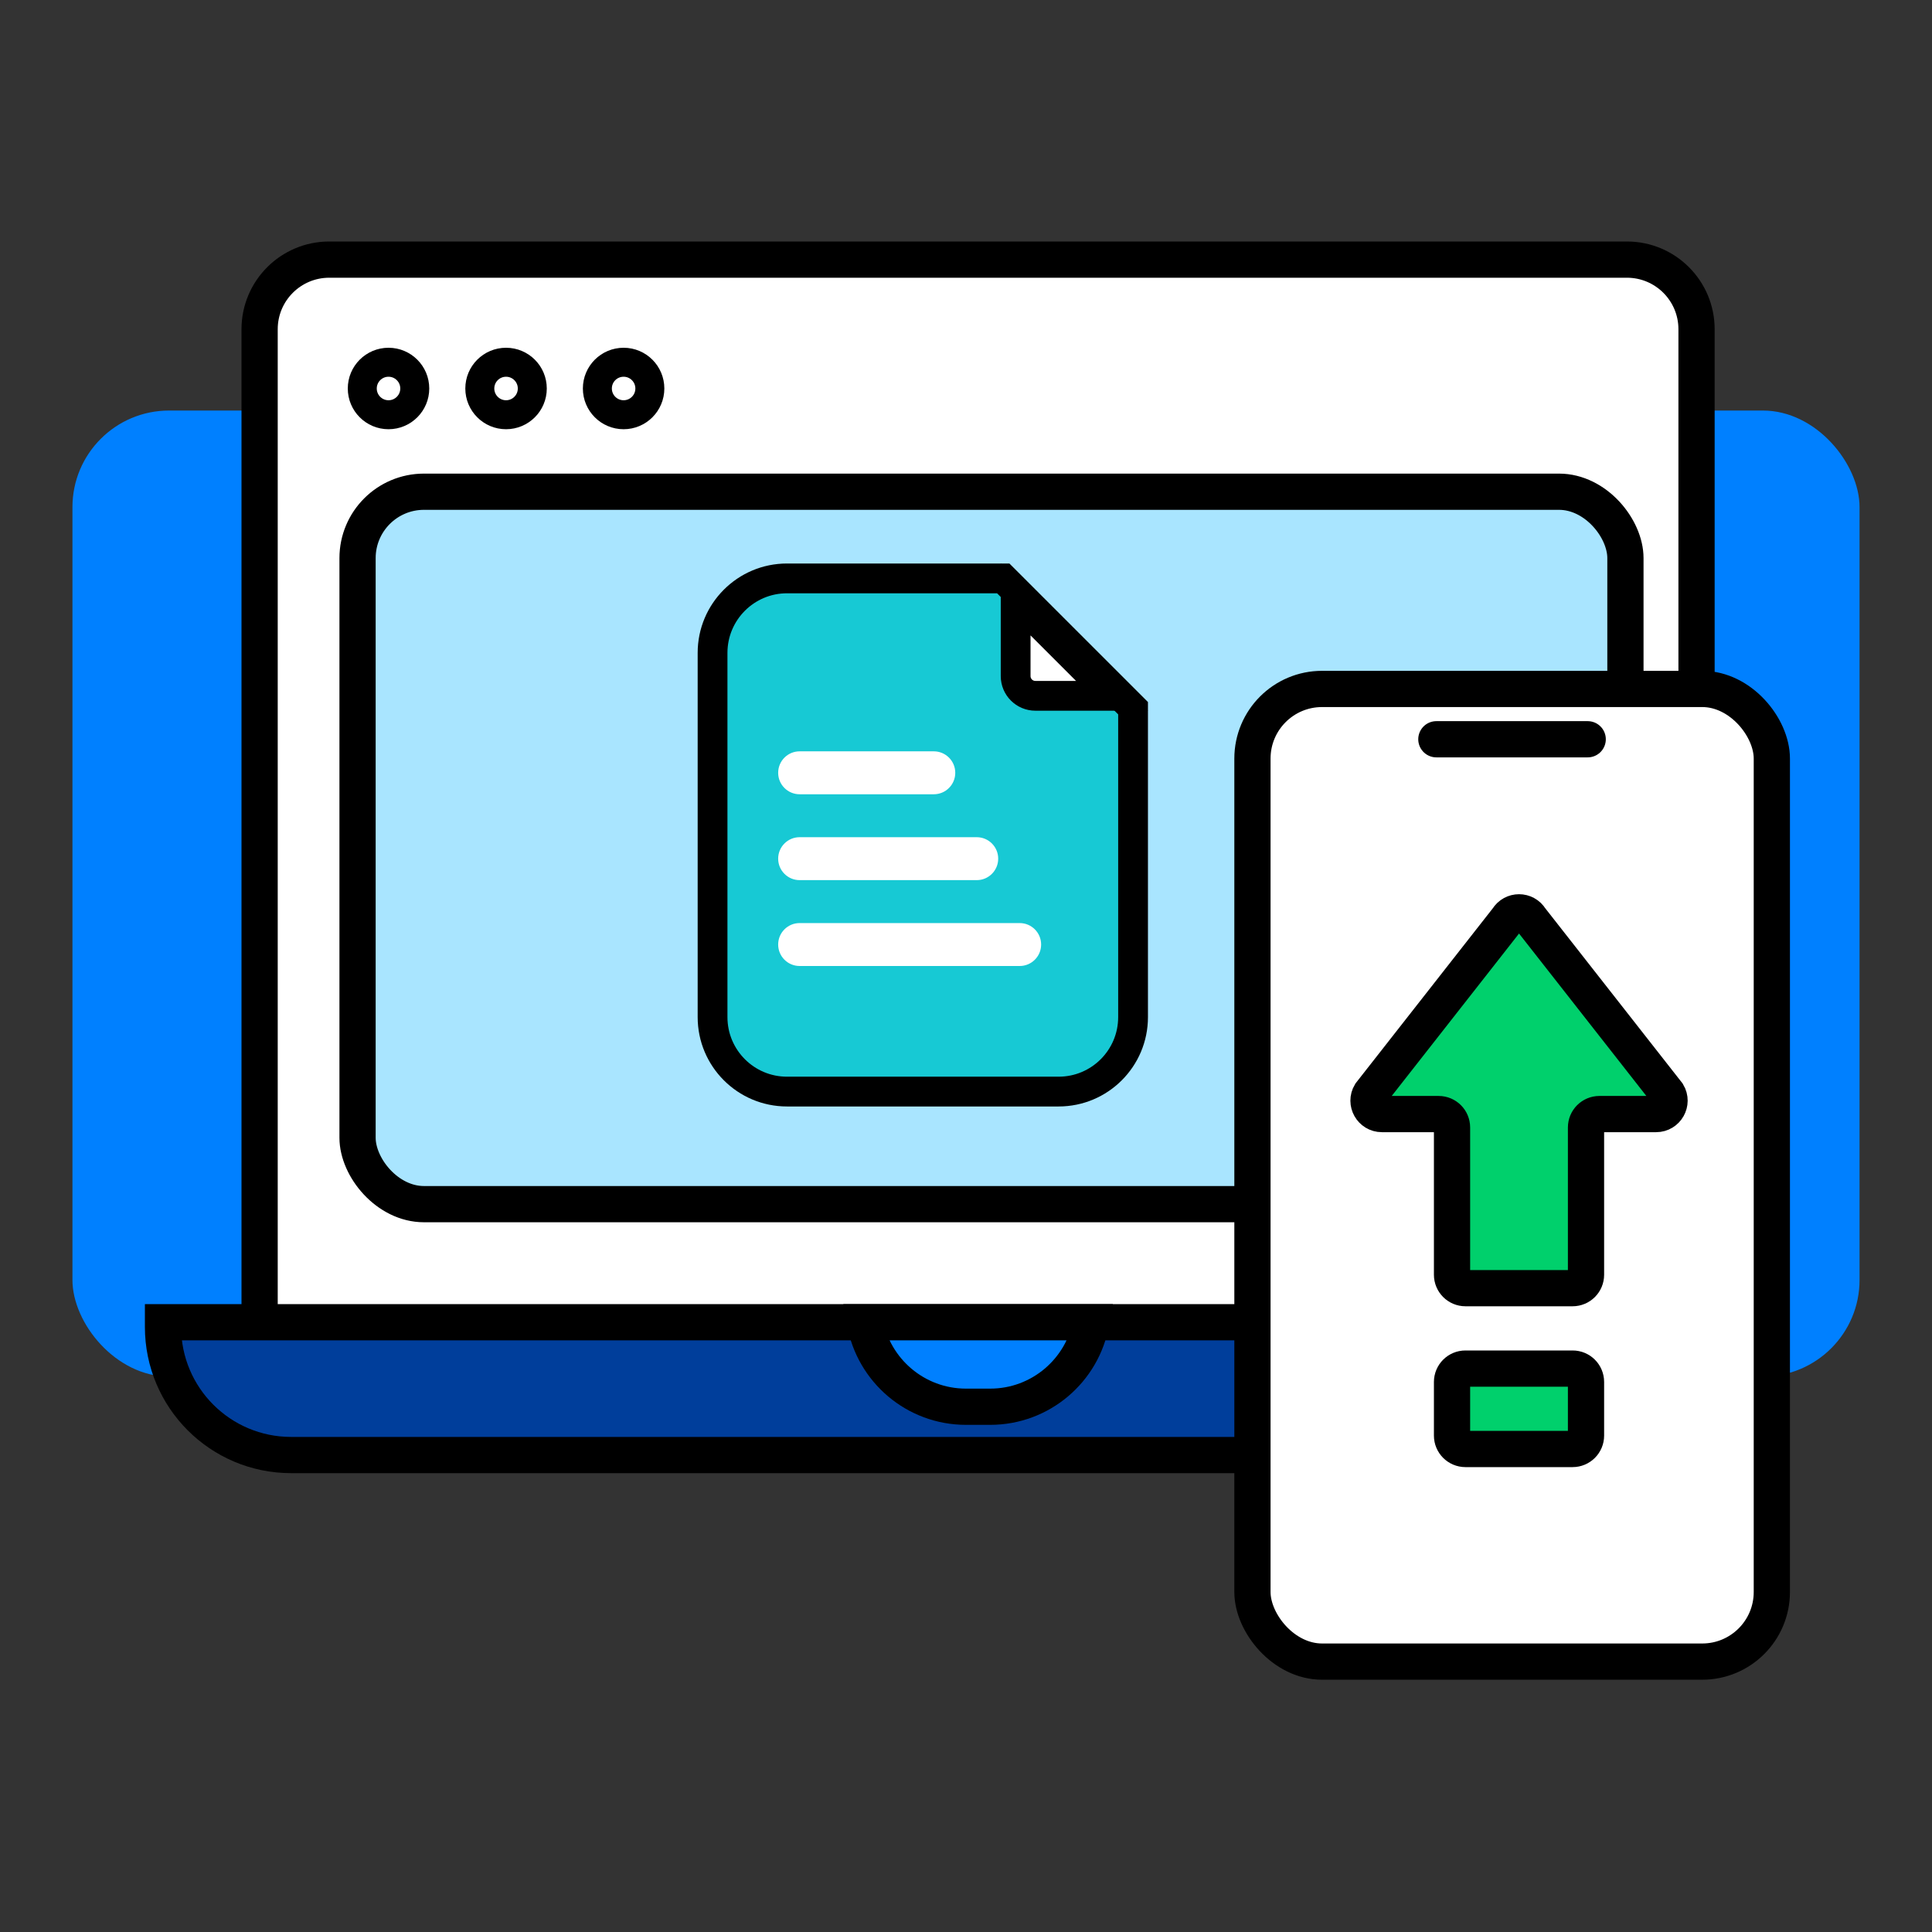 <svg width="72" height="72" viewBox="0 0 72 72" fill="none" xmlns="http://www.w3.org/2000/svg">
<rect x="0" y="0" width="72" height="72" fill="#333333" stroke="none"/>
<rect x="2.7" y="15.3" width="66.6" height="36" rx="3.6" fill="#0080FF"/>
<path d="M9.675 12.269C9.675 10.837 10.837 9.675 12.27 9.675H60.631C62.064 9.675 63.225 10.836 63.225 12.269V51.525H9.675V12.269Z" fill="white" stroke="black" stroke-width="1.35"/>
<rect x="13.325" y="18.325" width="47.25" height="26.55" rx="2.475" fill="#A9E5FF" stroke="black" stroke-width="1.35"/>
<path d="M26.555 24.33C26.555 22.798 27.798 21.555 29.33 21.555H37.388L42.226 26.393V37.905C42.226 39.438 40.983 40.68 39.451 40.68H29.33C27.798 40.68 26.555 39.438 26.555 37.905V24.33Z" fill="#17C9D4" stroke="black" stroke-width="1.11"/>
<path d="M29 28.8C29 28.358 29.358 28 29.8 28H34.8C35.242 28 35.6 28.358 35.6 28.8C35.6 29.242 35.242 29.6 34.8 29.6H29.8C29.358 29.6 29 29.242 29 28.8Z" fill="white"/>
<path d="M29 32C29 31.558 29.358 31.2 29.8 31.2H36.4C36.842 31.2 37.2 31.558 37.2 32C37.2 32.442 36.842 32.8 36.4 32.8H29.8C29.358 32.8 29 32.442 29 32Z" fill="white"/>
<path d="M29.8 34.4C29.358 34.4 29 34.758 29 35.2C29 35.642 29.358 36 29.8 36H38C38.442 36 38.8 35.642 38.8 35.2C38.8 34.758 38.442 34.4 38 34.4H29.8Z" fill="white"/>
<path d="M37.85 25.195V22.34L41.441 25.931H38.586C38.179 25.931 37.85 25.602 37.85 25.195Z" fill="white" stroke="black" stroke-width="1.11"/>
<circle cx="14.479" cy="14.478" r="0.978" stroke="black" stroke-width="1.08"/>
<circle cx="18.859" cy="14.478" r="0.978" stroke="black" stroke-width="1.08"/>
<circle cx="23.24" cy="14.478" r="0.978" stroke="black" stroke-width="1.08"/>
<path d="M6.075 49.275H65.025V49.451C65.025 52.088 62.888 54.225 60.251 54.225H10.849C8.212 54.225 6.075 52.088 6.075 49.451V49.275Z" fill="#003E9B" stroke="black" stroke-width="1.35"/>
<path d="M40.666 49.275C40.347 51.066 38.782 52.425 36.9 52.425H36C34.118 52.425 32.553 51.066 32.234 49.275H40.666Z" fill="#0080FF" stroke="black" stroke-width="1.35"/>
<rect x="46.675" y="25.675" width="19.356" height="36.248" rx="2.594" fill="white" stroke="black" stroke-width="1.35"/>
<path d="M53.529 27.55L59.169 27.55" stroke="black" stroke-width="1.35" stroke-linecap="round" stroke-linejoin="round"/>
<path d="M61.719 41.518C62.108 41.518 62.347 41.094 62.148 40.761L57.038 34.242C56.844 33.919 56.376 33.919 56.182 34.242L51.072 40.761C50.872 41.094 51.112 41.518 51.5 41.518H53.614C53.89 41.518 54.113 41.741 54.113 42.017V47.506C54.113 47.782 54.337 48.006 54.613 48.006H58.607C58.883 48.006 59.106 47.782 59.106 47.506V42.017C59.106 41.741 59.33 41.518 59.606 41.518H61.719Z" fill="#00D06C"/>
<path d="M54.113 51.502C54.113 51.226 54.337 51.003 54.613 51.003H58.607C58.883 51.003 59.106 51.226 59.106 51.502V53.501C59.106 53.776 58.883 54 58.607 54H54.613C54.337 54 54.113 53.776 54.113 53.501V51.502Z" fill="#00D06C"/>
<path d="M61.719 41.518C62.108 41.518 62.347 41.094 62.148 40.761L57.038 34.242C56.844 33.919 56.376 33.919 56.182 34.242L51.072 40.761C50.872 41.094 51.112 41.518 51.5 41.518H53.614C53.89 41.518 54.113 41.741 54.113 42.017V47.506C54.113 47.782 54.337 48.006 54.613 48.006H58.607C58.883 48.006 59.106 47.782 59.106 47.506V42.017C59.106 41.741 59.33 41.518 59.606 41.518H61.719Z" stroke="black" stroke-width="1.35"/>
<path d="M54.113 51.502C54.113 51.226 54.337 51.003 54.613 51.003H58.607C58.883 51.003 59.106 51.226 59.106 51.502V53.501C59.106 53.776 58.883 54 58.607 54H54.613C54.337 54 54.113 53.776 54.113 53.501V51.502Z" stroke="black" stroke-width="1.35"/>
</svg>
